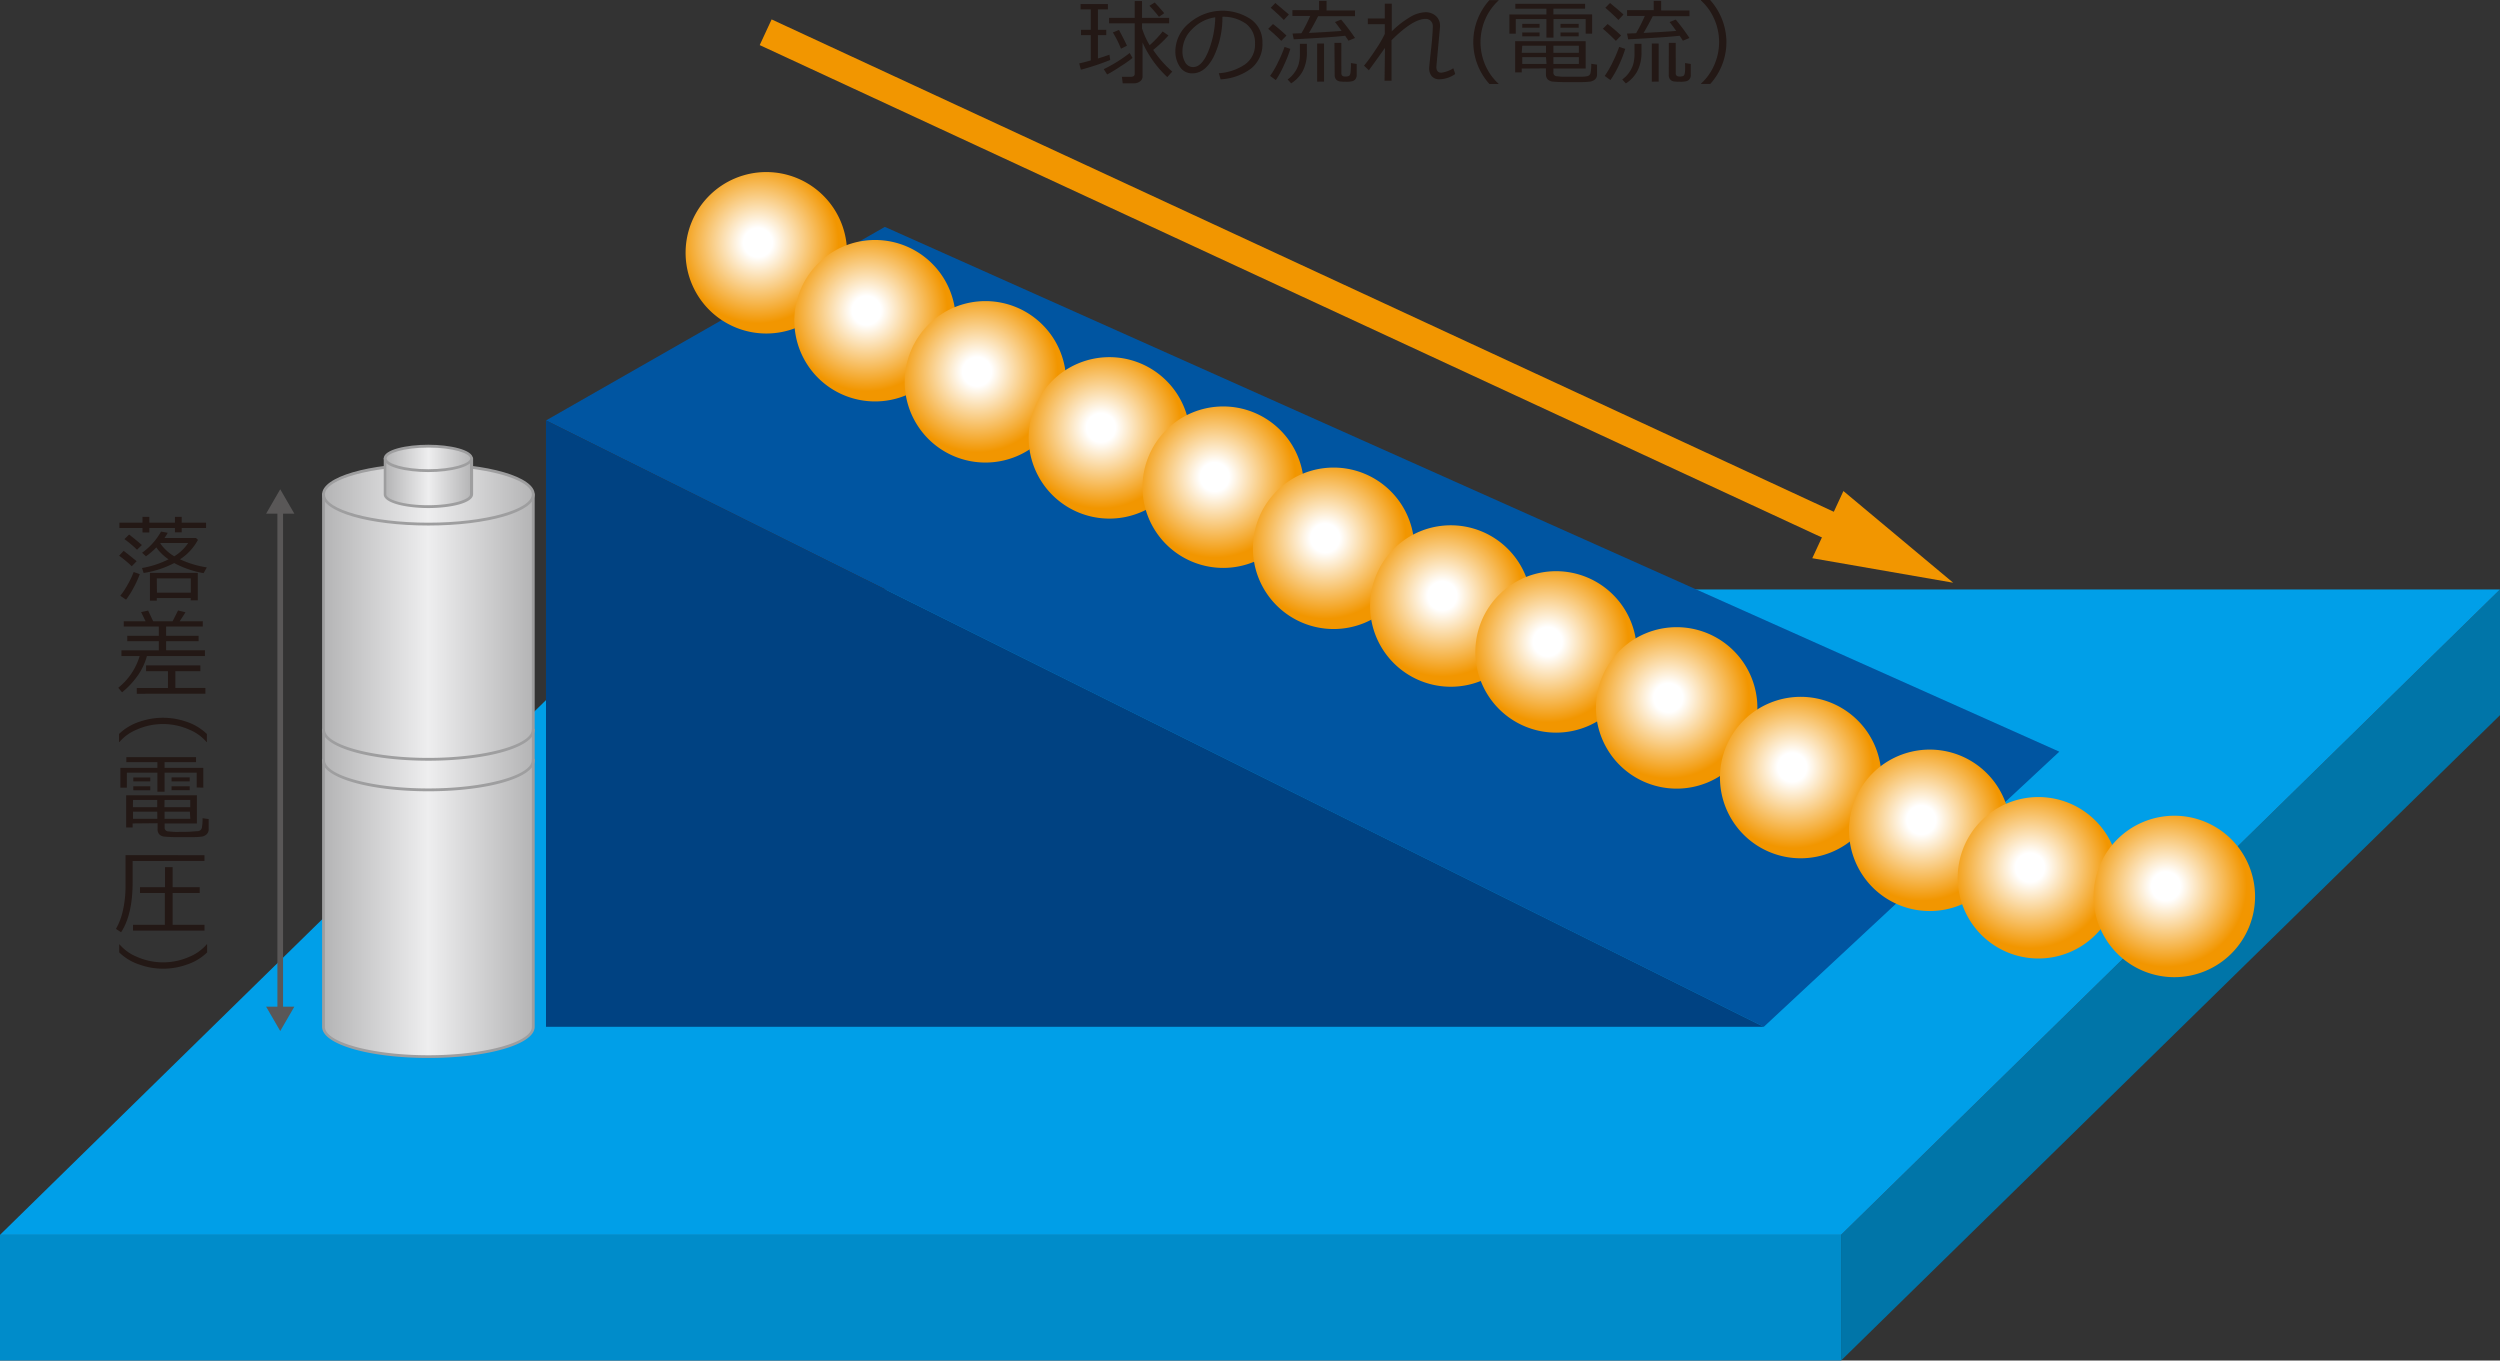 <svg id="レイヤー_1" data-name="レイヤー 1" xmlns="http://www.w3.org/2000/svg" xmlns:xlink="http://www.w3.org/1999/xlink" viewBox="0 0 433.57 235.96"><rect x="0" y="0" width="433.57" height="235.96" fill="#333333" stroke="none"/><defs><style>.cls-1{fill:#008cca;}.cls-2{fill:#0075a8;}.cls-3{fill:#009fe8;}.cls-4{fill:#0055a1;}.cls-5{fill:#004282;}.cls-6{fill:url(#radial-gradient);}.cls-7{fill:url(#radial-gradient-2);}.cls-8{fill:url(#radial-gradient-3);}.cls-9{fill:url(#radial-gradient-4);}.cls-10{fill:url(#radial-gradient-5);}.cls-11{fill:url(#radial-gradient-6);}.cls-12{fill:url(#radial-gradient-7);}.cls-13{fill:url(#radial-gradient-8);}.cls-14{fill:url(#radial-gradient-9);}.cls-15{fill:url(#radial-gradient-10);}.cls-16{fill:url(#radial-gradient-11);}.cls-17{fill:url(#radial-gradient-12);}.cls-18{fill:url(#radial-gradient-13);}.cls-19{fill:url(#linear-gradient);}.cls-20{fill:#9e9e9f;}.cls-21{fill:url(#linear-gradient-2);}.cls-22{fill:url(#linear-gradient-3);}.cls-23{fill:url(#linear-gradient-4);}.cls-24{fill:#f29600;}.cls-25{fill:#595757;}.cls-26{fill:#231815;}</style><radialGradient id="radial-gradient" cx="131.44" cy="42.07" r="13.99" gradientUnits="userSpaceOnUse"><stop offset="0.18" stop-color="#fff"/><stop offset="1" stop-color="#f29600"/></radialGradient><radialGradient id="radial-gradient-2" cx="150.29" cy="53.85" r="13.99" xlink:href="#radial-gradient"/><radialGradient id="radial-gradient-3" cx="169.44" cy="64.46" r="13.99" xlink:href="#radial-gradient"/><radialGradient id="radial-gradient-4" cx="190.94" cy="74.18" r="13.99" xlink:href="#radial-gradient"/><radialGradient id="radial-gradient-5" cx="210.67" cy="82.72" r="13.99" xlink:href="#radial-gradient"/><radialGradient id="radial-gradient-6" cx="229.82" cy="93.32" r="13.99" xlink:href="#radial-gradient"/><radialGradient id="radial-gradient-7" cx="250.14" cy="103.34" r="13.99" xlink:href="#radial-gradient"/><radialGradient id="radial-gradient-8" cx="268.41" cy="111.29" r="13.99" xlink:href="#radial-gradient"/><radialGradient id="radial-gradient-9" cx="289.32" cy="121.01" r="13.99" xlink:href="#radial-gradient"/><radialGradient id="radial-gradient-10" cx="310.82" cy="133.08" r="13.99" xlink:href="#radial-gradient"/><radialGradient id="radial-gradient-11" cx="333.21" cy="142.22" r="13.99" xlink:href="#radial-gradient"/><radialGradient id="radial-gradient-12" cx="352.06" cy="150.46" r="13.99" xlink:href="#radial-gradient"/><radialGradient id="radial-gradient-13" cx="375.62" cy="153.7" r="13.99" xlink:href="#radial-gradient"/><linearGradient id="linear-gradient" x1="56.1" y1="134.49" x2="92.49" y2="134.49" gradientUnits="userSpaceOnUse"><stop offset="0" stop-color="#b4b4b5"/><stop offset="0.5" stop-color="#eeeeef"/><stop offset="1" stop-color="#b4b4b5"/></linearGradient><linearGradient id="linear-gradient-2" x1="56.1" y1="85.74" x2="92.49" y2="85.74" xlink:href="#linear-gradient"/><linearGradient id="linear-gradient-3" x1="66.8" y1="83.68" x2="81.79" y2="83.68" xlink:href="#linear-gradient"/><linearGradient id="linear-gradient-4" x1="66.8" y1="79.5" x2="81.79" y2="79.5" xlink:href="#linear-gradient"/></defs><rect class="cls-1" y="214.16" width="319.29" height="21.8"/><polygon class="cls-2" points="433.57 124.03 319.29 235.96 319.29 214.16 433.57 102.23 433.57 124.03"/><polygon class="cls-3" points="319.29 214.16 0 214.16 114.28 102.23 433.57 102.23 319.29 214.16"/><polygon class="cls-4" points="357.14 130.36 153.46 39.35 94.69 72.92 305.89 178.08 357.14 130.36"/><polygon class="cls-5" points="305.89 178.08 94.69 178.08 94.69 72.92 305.89 178.08"/><path class="cls-6" d="M146.9,43.84a14,14,0,1,1-14-14A14,14,0,0,1,146.9,43.84Z"/><path class="cls-7" d="M165.76,55.62a14,14,0,1,1-14-14A14,14,0,0,1,165.76,55.62Z"/><path class="cls-8" d="M184.9,66.22a14,14,0,1,1-14-14A14,14,0,0,1,184.9,66.22Z"/><path class="cls-9" d="M206.4,75.94a14,14,0,1,1-14-14A14,14,0,0,1,206.4,75.94Z"/><path class="cls-10" d="M226.14,84.49a14,14,0,1,1-14-14A14,14,0,0,1,226.14,84.49Z"/><path class="cls-11" d="M245.29,95.09a14,14,0,1,1-14-14A14,14,0,0,1,245.29,95.09Z"/><path class="cls-12" d="M265.61,105.1a14,14,0,1,1-14-14A14,14,0,0,1,265.61,105.1Z"/><path class="cls-13" d="M283.87,113.06a14,14,0,1,1-14-14A14,14,0,0,1,283.87,113.06Z"/><path class="cls-14" d="M304.78,122.77a14,14,0,1,1-14-14A14,14,0,0,1,304.78,122.77Z"/><path class="cls-15" d="M326.29,134.85a14,14,0,1,1-14-14A14,14,0,0,1,326.29,134.85Z"/><path class="cls-16" d="M348.67,144a14,14,0,1,1-14-14A14,14,0,0,1,348.67,144Z"/><path class="cls-17" d="M367.52,152.23a14,14,0,1,1-14-14A14,14,0,0,1,367.52,152.23Z"/><path class="cls-18" d="M391.09,155.47a14,14,0,1,1-14-14A14,14,0,0,1,391.09,155.47Z"/><path class="cls-19" d="M56.1,85.74v92.34c0,2.85,8.15,5.15,18.19,5.15s18.2-2.3,18.2-5.15V85.74Z"/><path class="cls-20" d="M74.29,183.48c-10.34,0-18.43-2.37-18.43-5.4V85.74a.25.25,0,0,1,.24-.25H92.49a.25.25,0,0,1,.24.25v92.34C92.73,181.11,84.63,183.48,74.29,183.48ZM56.35,86v92.1c0,2.66,8.22,4.91,17.94,4.91s17.95-2.25,17.95-4.91V86Z"/><path class="cls-21" d="M92.49,85.74c0,2.84-8.15,5.15-18.2,5.15S56.1,88.58,56.1,85.74s8.15-5.16,18.19-5.16S92.49,82.89,92.49,85.74Z"/><path class="cls-20" d="M74.29,91.14c-10.34,0-18.43-2.37-18.43-5.4s8.09-5.4,18.43-5.4,18.44,2.37,18.44,5.4S84.63,91.14,74.29,91.14Zm0-10.31c-9.72,0-17.94,2.25-17.94,4.91s8.22,4.91,17.94,4.91,17.95-2.25,17.95-4.91S84,80.83,74.29,80.83Z"/><path class="cls-20" d="M74.29,131.93c-10.34,0-18.43-2.37-18.43-5.4a.25.25,0,0,1,.49,0c0,2.66,8.22,4.91,17.94,4.91s17.95-2.25,17.95-4.91a.25.25,0,0,1,.49,0C92.73,129.56,84.63,131.93,74.29,131.93Z"/><path class="cls-20" d="M74.29,137.23c-10.34,0-18.43-2.37-18.43-5.39a.25.25,0,1,1,.49,0c0,2.66,8.22,4.9,17.94,4.9s17.95-2.24,17.95-4.9a.25.25,0,1,1,.49,0C92.73,134.86,84.63,137.23,74.29,137.23Z"/><path class="cls-22" d="M66.8,79.5v6.24c0,1.17,3.35,2.12,7.49,2.12s7.5-1,7.5-2.12V79.5Z"/><path class="cls-20" d="M74.29,88.11c-3.75,0-7.74-.83-7.74-2.37V79.5a.25.25,0,0,1,.25-.24h15a.25.25,0,0,1,.25.24v6.24C82,87.28,78.05,88.11,74.29,88.11ZM67,79.75v6c0,.89,3,1.87,7.25,1.87s7.26-1,7.26-1.87v-6Z"/><path class="cls-23" d="M81.79,79.5c0,1.17-3.36,2.13-7.5,2.13s-7.49-1-7.49-2.13,3.35-2.12,7.49-2.12S81.79,78.33,81.79,79.5Z"/><path class="cls-20" d="M74.29,81.87c-3.75,0-7.74-.83-7.74-2.37s4-2.37,7.74-2.37S82,78,82,79.5,78.05,81.87,74.29,81.87Zm0-4.25c-4.27,0-7.25,1-7.25,1.88s3,1.88,7.25,1.88,7.26-1,7.26-1.88S78.57,77.62,74.29,77.62Z"/><rect class="cls-24" x="224.42" y="-54.5" width="4.91" height="207.42" transform="translate(86.82 234.35) rotate(-65.13)"/><polygon class="cls-24" points="314.3 96.81 338.73 101.06 319.7 85.16 314.3 96.81"/><rect class="cls-25" x="48.11" y="88.38" width="0.98" height="86.92"/><polygon class="cls-25" points="46.15 89.09 48.6 84.85 51.05 89.09 46.15 89.09"/><polygon class="cls-25" points="46.15 174.58 48.6 178.81 51.05 174.58 46.15 174.58"/><path class="cls-26" d="M22.85,98.2a23.6,23.6,0,0,0-2.19-1.83l.79-.84q.77.59,2.25,1.8Zm8.66-6.63v.75H30.34v-.75H25.9v.78H24.71v-.78h-4v-.93h4v-1H25.9v1h4.44v-1h1.17v1h4.23v.93ZM21.86,104l-1-.68a13.14,13.14,0,0,0,1.32-2,13.3,13.3,0,0,0,1-2.12l1.06.37a16.44,16.44,0,0,1-1,2.23A15,15,0,0,1,21.86,104Zm1.9-8.66a18.7,18.7,0,0,0-2.18-1.84l.81-.8c.59.45,1.33,1.06,2.22,1.82Zm3.33-.38a12.08,12.08,0,0,1-1.78,1.52l-.67-.62a11.16,11.16,0,0,0,3.29-3.67l1.16.21a7.24,7.24,0,0,1-.57.91H34l.33.32A9.27,9.27,0,0,1,31.22,97a17,17,0,0,0,4.65,1.4l-.56,1a17,17,0,0,1-5.1-1.75,17,17,0,0,1-5.3,1.72l-.28-.86A16.47,16.47,0,0,0,29.23,97,8.16,8.16,0,0,1,27.09,94.91Zm6,8.76H27.19v.45H26V99.35h8.3v4.77H33.06Zm-5.87-.93h5.87v-2.48H27.19Zm.65-8.62-.07.08a7.88,7.88,0,0,0,2.42,2.23,7.82,7.82,0,0,0,2.42-2.31Z"/><path class="cls-26" d="M21.17,120.07l-.66-.79a11.16,11.16,0,0,0,3.71-5.5H21.06v-1h6.48v-1.58H22.07v-.93h5.47v-1.61H21.46v-.92h3.79l-.78-1.59,1.22-.26.87,1.85h3.38l.94-1.87,1.29.32-1,1.55h4v.92H28.81v1.61h5.63v.93H28.81v1.58h6.73v1H25.48A10.86,10.86,0,0,1,24,117,14.59,14.59,0,0,1,21.17,120.07Zm2.55.25v-1h5.41V116.4h-3.8v-1h9.42v1H30.41v2.91h5.21v1Z"/><path class="cls-26" d="M35.83,128.7a7.9,7.9,0,0,0-3-2.16,11.23,11.23,0,0,0-9.13,0,7.91,7.91,0,0,0-3,2.16h-.06v-1.41a9.26,9.26,0,0,1,3.55-2.12,12.38,12.38,0,0,1,8.15,0,9.37,9.37,0,0,1,3.54,2.12v1.41Z"/><path class="cls-26" d="M34.11,136.57V134H28.54v3.31H27.3V134H22v2.6H20.88v-3.43H27.3v-1H21.91v-.86H34v.86H28.54v1h6.72v3.43ZM23,142.81v.69H21.88v-5.58H34.15v4.89h-5.6v.71a.66.66,0,0,0,.16.46.69.69,0,0,0,.47.21c.2,0,.52.06,1,.08s.9,0,1.36,0,1.1,0,1.69-.05,1-.06,1.12-.08a.79.79,0,0,0,.4-.16.86.86,0,0,0,.26-.41,8.7,8.7,0,0,0,.12-1.67l1.06.15v1.8a1.07,1.07,0,0,1-.16.59,1.27,1.27,0,0,1-.41.42,1.81,1.81,0,0,1-.54.22,11.38,11.38,0,0,1-1.54.1l-2.36,0a24.31,24.31,0,0,1-2.67-.09,1.39,1.39,0,0,1-.91-.42,1.34,1.34,0,0,1-.27-.9v-1Zm.05-2.82h4.22v-1.26H23.07Zm4.22.78H23.07V142h4.22Zm-4.15-5.25v-.69h2.94v.69Zm0,1.53v-.69h2.94v.69Zm5.4,2.94H33v-1.26H28.54Zm4.41.78H28.54V142H33Zm-3.18-5.25v-.69h3.15v.69Zm0,1.53v-.69h3.15v.69Z"/><path class="cls-26" d="M23,149.32V153q0,5.63-2,8.68l-.89-.58a11.32,11.32,0,0,0,1.23-3.31,18.71,18.71,0,0,0,.43-4.06v-5.42H35.46v1Zm.07,12.07v-1h5.52v-5.52H24.28v-1h4.34v-3.48h1.32v3.48h4.7v1h-4.7v5.52h5.53v1Z"/><path class="cls-26" d="M20.72,163.77a7.84,7.84,0,0,0,3,2.16,11.23,11.23,0,0,0,9.13,0,7.84,7.84,0,0,0,3-2.16h.07v1.41a9.21,9.21,0,0,1-3.55,2.12,12.21,12.21,0,0,1-8.15,0,9.09,9.09,0,0,1-3.54-2.12v-1.41Z"/><path class="cls-26" d="M187.45,12.09,187.17,11c.52-.12,1.2-.29,2-.52V6.09h-1.69V5.17h1.69V1.63h-1.77V.7h4.74v.93h-1.73V5.17h1.45v.92h-1.45v4.05c.81-.24,1.48-.46,2-.66l.13.92A41.71,41.71,0,0,1,187.45,12.09Zm4.56.83-.59-.93a24.46,24.46,0,0,0,4.5-2.8l.49.86a19.88,19.88,0,0,1-2,1.41C193.44,12.11,192.63,12.6,192,12.92Zm4.7,1.53h-2l-.14-1.13h1.53c.46,0,.69-.17.69-.52V4.05h-4.44V3.1h4.44V.18h1.27V3.1h4.7v.95h-4.7v.86a13.3,13.3,0,0,0,1.32,2.93,17.47,17.47,0,0,0,2.26-2.39l1,.7A22.73,22.73,0,0,1,200,8.66a19.15,19.15,0,0,0,3.3,3.76l-.86.95a18.47,18.47,0,0,1-4.29-6v5.87a1,1,0,0,1-.41.85A1.6,1.6,0,0,1,196.71,14.45Zm-2.3-6A17.54,17.54,0,0,0,193,5.63l1.06-.44c.71,1.33,1.17,2.24,1.38,2.74ZM201,2.92A24.61,24.61,0,0,0,199.34,1l.92-.56c.54.56,1.09,1.17,1.65,1.85Z"/><path class="cls-26" d="M211.69,13.76l-.31-1.06a9.17,9.17,0,0,0,4.43-1.46,4.14,4.14,0,0,0,1.84-3.69,4.11,4.11,0,0,0-1.49-3.38A6.73,6.73,0,0,0,212,2.91a15.62,15.62,0,0,1-1.55,7c-1,1.88-2.2,2.81-3.67,2.81a2.48,2.48,0,0,1-2.15-1.12,4.77,4.77,0,0,1-.79-2.76A6.35,6.35,0,0,1,206.25,4a8.85,8.85,0,0,1,10.69-.65,4.78,4.78,0,0,1,2,4.06,5.38,5.38,0,0,1-2,4.5A9.67,9.67,0,0,1,211.69,13.76ZM210.76,3a6.91,6.91,0,0,0-4,2.05,5.33,5.33,0,0,0-1.69,3.85,3.7,3.7,0,0,0,.49,1.94,1.54,1.54,0,0,0,1.37.79c1,0,1.88-.91,2.63-2.73A16.82,16.82,0,0,0,210.76,3Z"/><path class="cls-26" d="M222.21,7.09A29.22,29.22,0,0,0,219.94,5l.83-.83a26.92,26.92,0,0,1,2.34,2Zm-.94,6.8-1-.72a15.86,15.86,0,0,0,1.39-2.4,22.52,22.52,0,0,0,1.12-2.64l1,.35a21.13,21.13,0,0,1-1.11,2.83A17.19,17.19,0,0,1,221.27,13.89Zm1.38-10.43c-.61-.62-1.36-1.33-2.27-2.11l.8-.83c1.16,1,1.94,1.63,2.35,2Zm1.28,11-.62-.68a4.83,4.83,0,0,0,1.24-1.27,4.66,4.66,0,0,0,.7-1.49,6.86,6.86,0,0,0,.19-1.74V7.6h1.21V9a7,7,0,0,1-.68,3.26A5.78,5.78,0,0,1,223.93,14.45Zm1.78-8.7a27.16,27.16,0,0,0,1.52-3h-3.09v-1h4.63V.15h1.29V1.81H235v1H228.6c-.57,1.12-1.1,2.09-1.59,2.9,2.41-.12,4.29-.24,5.66-.35-.43-.61-.81-1.12-1.15-1.54l1.07-.42A36.2,36.2,0,0,1,235,6.59l-1.14.47c-.16-.26-.36-.54-.57-.86q-2.29.27-8.92.62l-.21-1Zm2.72,8.4V7.55h1.2v6.6Zm3-6.73h1.2V12.7c0,.38.21.57.65.57a1.6,1.6,0,0,0,.59-.07.46.46,0,0,0,.24-.22,1.79,1.79,0,0,0,.13-.64,12.7,12.7,0,0,0,.05-1.4l1,.15V13a1.2,1.2,0,0,1-.2.7,1,1,0,0,1-.55.38,4.18,4.18,0,0,1-1.08.1,10,10,0,0,1-1.06-.05,1.11,1.11,0,0,1-.68-.34,1.14,1.14,0,0,1-.25-.79Z"/><path class="cls-26" d="M240.19,8.3q-.91,1.32-2.79,3.89l-.84-.8a30.37,30.37,0,0,0,2-2.76,19.89,19.89,0,0,0,1.6-2.74V4.2h-2.94v-1h2.94V.64h1.21v4.8a15.89,15.89,0,0,1,3-2.37,5.67,5.67,0,0,1,2.78-.95,2.68,2.68,0,0,1,1.86.64,2.22,2.22,0,0,1,.73,1.7,1.41,1.41,0,0,1,0,.2l-.47,5.11c-.11,1.16-.16,1.77-.16,1.84,0,.65.28,1,.84,1a5.15,5.15,0,0,0,2.1-.77l.33,1a5,5,0,0,1-2.73.91,1.7,1.7,0,0,1-1.33-.52,2.07,2.07,0,0,1-.46-1.43c0-.18.12-1.42.38-3.72.14-1.36.23-2.54.25-3.52a1.28,1.28,0,0,0-.34-.92,1.24,1.24,0,0,0-.94-.36c-1.44,0-3.41,1.23-5.88,3.7V14h-1.21Z"/><path class="cls-26" d="M259.89,14.57h-1.58a10.85,10.85,0,0,1,0-14.55h1.58V.09A9.54,9.54,0,0,0,257.74,3a10,10,0,0,0,0,8.62,9.42,9.42,0,0,0,2.15,2.9Z"/><path class="cls-26" d="M275,5.84V3.31h-5.58V6.52h-1.23V3.31h-5.31V5.84h-1.11V2.51h6.42v-1H262.8V.66h12.1l0,.84h-5.5v1h6.72V5.84Zm-11.09,6.05v.67h-1.14V7.15H275v4.74h-5.6v.69a.61.61,0,0,0,.16.45.73.73,0,0,0,.46.2c.2,0,.53.06,1,.08l1.35,0c.54,0,1.1,0,1.7,0s1-.06,1.11-.08a.82.82,0,0,0,.41-.16.78.78,0,0,0,.25-.39,8.77,8.77,0,0,0,.13-1.62l1,.15v1.74a1.11,1.11,0,0,1-.15.58,1.34,1.34,0,0,1-.42.4,1.83,1.83,0,0,1-.53.21,11.59,11.59,0,0,1-1.55.1c-.84,0-1.63,0-2.35,0a24.18,24.18,0,0,1-2.67-.09,1.41,1.41,0,0,1-.91-.41,1.26,1.26,0,0,1-.28-.88v-1Zm0-2.73h4.21V7.93H264Zm4.21.75H264v1.18h4.21ZM264,4.81V4.14h3v.67Zm0,1.49V5.63h3V6.3Zm5.4,2.86h4.42V7.93h-4.42Zm4.42.75h-4.42v1.18h4.42Zm-3.18-5.1V4.14h3.15v.67Zm0,1.49V5.63h3.15V6.3Z"/><path class="cls-26" d="M280.24,7.09c-.87-.88-1.63-1.58-2.26-2.1l.82-.83a26.92,26.92,0,0,1,2.34,2Zm-.94,6.8-1-.72a15.86,15.86,0,0,0,1.39-2.4,22.52,22.52,0,0,0,1.12-2.64l1.05.35a20.94,20.94,0,0,1-1.1,2.83A18.06,18.06,0,0,1,279.3,13.89Zm1.38-10.43c-.61-.62-1.36-1.33-2.27-2.11l.81-.83q1.72,1.42,2.34,2Zm1.28,11-.62-.68a4.83,4.83,0,0,0,1.24-1.27,4.66,4.66,0,0,0,.7-1.49,6.86,6.86,0,0,0,.19-1.74V7.6h1.21V9a7,7,0,0,1-.68,3.26A5.78,5.78,0,0,1,282,14.45Zm1.79-8.7a28.81,28.81,0,0,0,1.51-3h-3.08v-1h4.62V.15h1.29V1.81H293v1h-6.37c-.57,1.12-1.1,2.09-1.59,2.9q3.61-.18,5.66-.35c-.43-.61-.81-1.12-1.15-1.54l1.07-.42A34.33,34.33,0,0,1,293,6.59l-1.14.47c-.16-.26-.35-.54-.57-.86q-2.3.27-8.92.62l-.2-1Zm2.72,8.4V7.55h1.19v6.6Zm2.95-6.73h1.2V12.7c0,.38.21.57.65.57a1.6,1.6,0,0,0,.59-.07.46.46,0,0,0,.24-.22,1.79,1.79,0,0,0,.13-.64,12.7,12.7,0,0,0,0-1.4l1,.15V13a1.14,1.14,0,0,1-.2.7,1,1,0,0,1-.55.38,4.13,4.13,0,0,1-1.08.1,10,10,0,0,1-1.06-.05,1.06,1.06,0,0,1-.67-.34,1.09,1.09,0,0,1-.26-.79Z"/><path class="cls-26" d="M299.41,7.28a10.87,10.87,0,0,1-2.8,7.28H295V14.5a9.26,9.26,0,0,0,2.15-2.9,9.88,9.88,0,0,0,0-8.62A9.22,9.22,0,0,0,295,.09V0h1.58A11,11,0,0,1,299.41,7.28Z"/></svg>